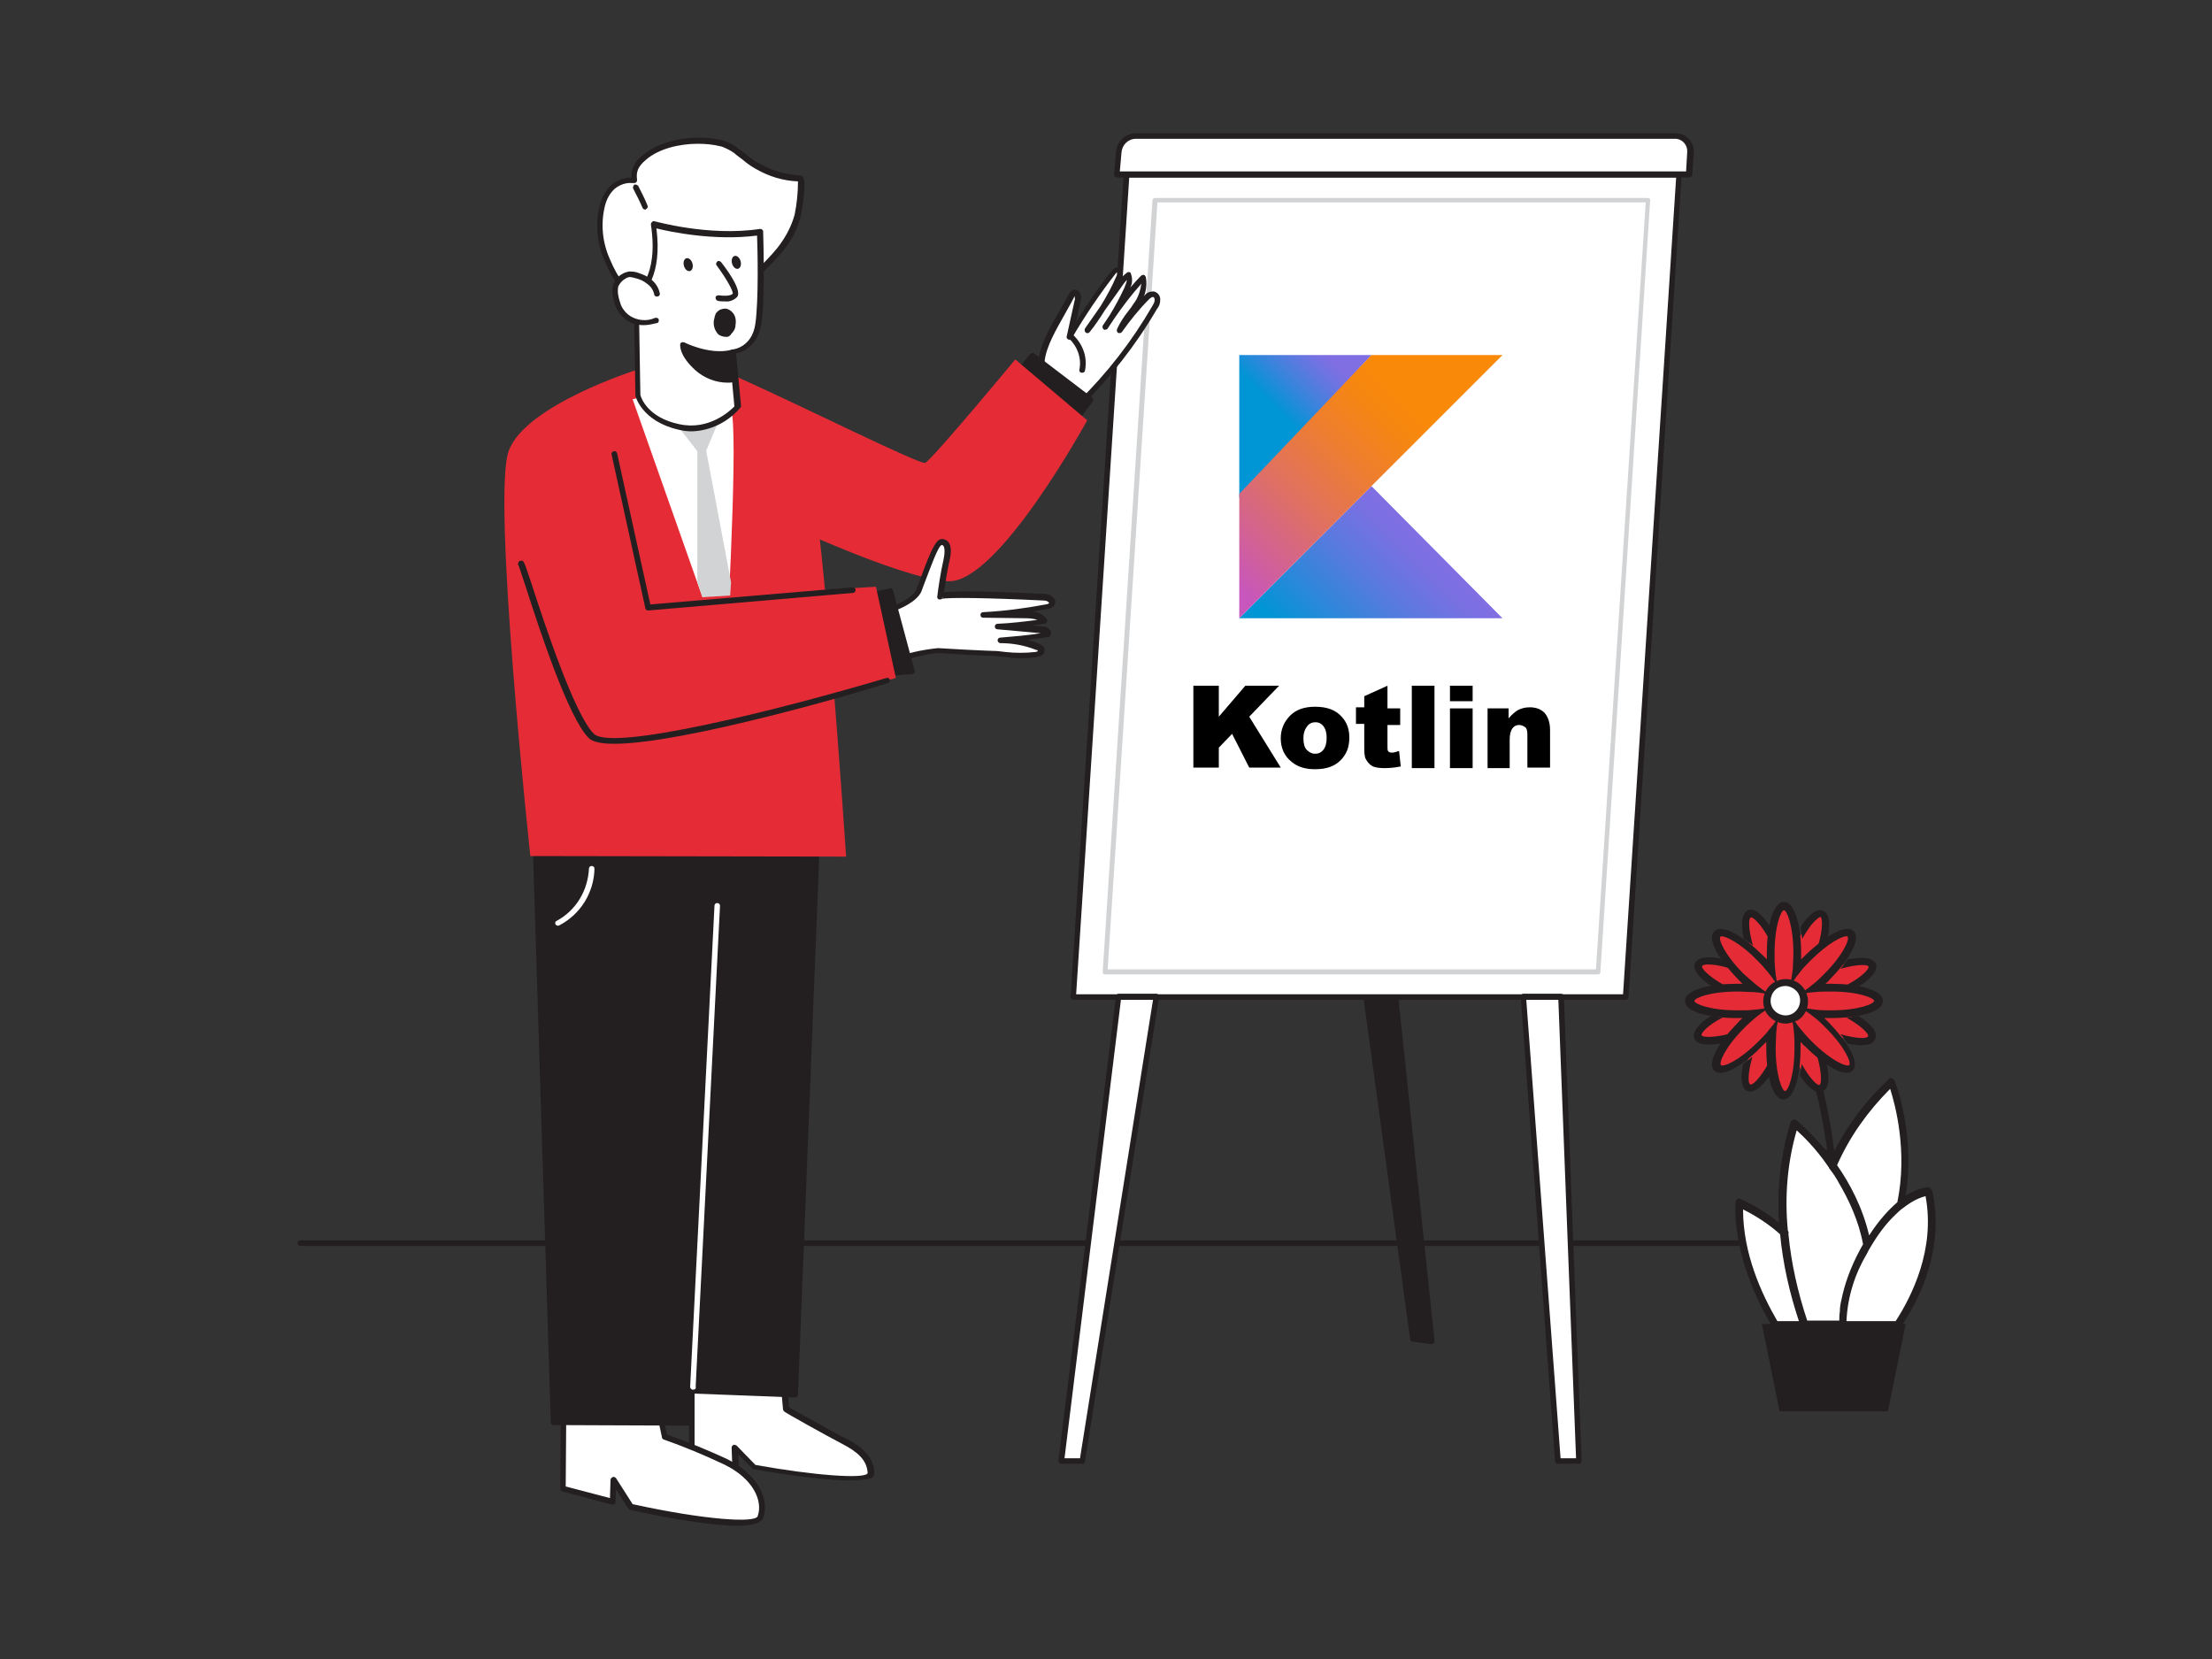 <?xml version="1.0" encoding="utf-8"?>
<!-- Generator: Adobe Illustrator 27.9.0, SVG Export Plug-In . SVG Version: 6.00 Build 0)  -->
<svg version="1.1" id="Layer_1" xmlns="http://www.w3.org/2000/svg" xmlns:xlink="http://www.w3.org/1999/xlink" x="0px" y="0px"
	 viewBox="0 0 400 300" style="enable-background:new 0 0 400 300;" xml:space="preserve">
<rect x="0" y="0" width="400" height="300" fill="#333333" stroke="none"/>
<style type="text/css">
	.st0{fill:#231F20;}
	.st1{fill:#FFFFFF;}
	.st2{fill:#D1D3D4;}
	.st3{fill:#E52C36;}
	.st4{display:none;}
	.st5{display:inline;fill:#FFFFFF;}
	.st6{display:inline;fill:#231F20;}
	.st7{display:inline;}
	.st8{fill:url(#XMLID_00000083051151779030517290000009282436435440930453_);}
	.st9{fill:url(#SVGID_1_);}
	.st10{fill:url(#SVGID_00000182530360918372249400000012425814931277288360_);}
</style>
<g id="_010">
	<path class="st0" d="M345.7,225.3H54.3c-0.3,0-0.5-0.2-0.5-0.5c0-0.3,0.2-0.5,0.5-0.5c0,0,0,0,0,0h291.4c0.3,0,0.5,0.2,0.5,0.5
		C346.2,225.1,346,225.3,345.7,225.3z"/>
	<polyline class="st0" points="246,173 255.4,242.1 259,242.6 251.6,172.3 243.5,173 	"/>
	<path class="st0" d="M259,243.1L259,243.1l-3.6-0.5c-0.2,0-0.4-0.2-0.4-0.4l-9.4-68.8l-2,0.2c-0.3,0-0.5-0.2-0.6-0.5c0,0,0,0,0-0.1
		c0-0.3,0.2-0.5,0.4-0.5c0,0,0,0,0,0l8.1-0.7c0.3,0,0.5,0.2,0.5,0.4l7.4,70.2c0,0.2,0,0.3-0.1,0.4C259.2,243,259.1,243,259,243.1z
		 M255.9,241.6l2.5,0.3l-7.2-69.1l-4.6,0.4L255.9,241.6z"/>
	<polygon class="st1" points="203.7,31.6 303.6,31.6 294,180.3 194.1,180.3 	"/>
	<path class="st0" d="M294,180.8h-99.9c-0.1,0-0.3-0.1-0.4-0.2c-0.1-0.1-0.2-0.2-0.1-0.4l9.6-148.7c0-0.3,0.2-0.5,0.5-0.5h99.9
		c0.3,0,0.5,0.2,0.5,0.5c0,0,0,0,0,0l-9.6,148.7C294.5,180.6,294.3,180.8,294,180.8z M194.6,179.8h98.9l9.6-147.7h-98.9L194.6,179.8
		z"/>
	<polygon class="st1" points="208.8,36.1 298,36.1 289,175.8 199.8,175.8 	"/>
	<path class="st2" d="M289,176.2h-89.2c-0.1,0-0.2-0.1-0.3-0.1c-0.1-0.1-0.1-0.2-0.1-0.3l9-139.6c0-0.2,0.2-0.4,0.5-0.4H298
		c0.1,0,0.2,0.1,0.3,0.1c0.1,0.1,0.1,0.2,0.1,0.3l-9,139.6C289.4,176,289.2,176.2,289,176.2z M200.3,175.3h88.3l9-138.7h-88.3
		L200.3,175.3z"/>
	<path class="st1" d="M205.4,24.6h97.5c1.5,0,2.7,1.2,2.8,2.7c0,0.1,0,0.2,0,0.3l-0.3,4H202l0.2-4C202.4,25.9,203.7,24.6,205.4,24.6
		z"/>
	<path class="st0" d="M305.4,32.1H202c-0.1,0-0.3-0.1-0.4-0.2c-0.1-0.1-0.2-0.2-0.1-0.4l0.3-4c0.1-1.9,1.7-3.4,3.7-3.4h97.5
		c1.8,0,3.3,1.4,3.3,3.3c0,0.1,0,0.2,0,0.3l-0.3,4C305.9,31.9,305.7,32.1,305.4,32.1z M202.5,31h102.4l0.2-3.5
		c0.1-1.2-0.8-2.3-2-2.4c-0.1,0-0.1,0-0.2,0h-97.5c-1.4,0-2.5,1.1-2.6,2.5L202.5,31z"/>
	<polygon class="st1" points="202.3,180.3 191.9,264.2 195.8,264.2 209.1,180.3 	"/>
	<path class="st0" d="M195.8,264.7h-3.9c-0.1,0-0.3-0.1-0.4-0.2c-0.1-0.1-0.1-0.3-0.1-0.4l10.4-83.9c0-0.3,0.2-0.5,0.5-0.5h6.8
		c0.2,0,0.3,0.1,0.4,0.2c0.1,0.1,0.1,0.3,0.1,0.4l-13.4,83.9C196.2,264.5,196,264.7,195.8,264.7z M192.5,263.7h2.8l13.2-82.9h-5.8
		L192.5,263.7z"/>
	<polygon class="st1" points="282.4,180.3 285.6,264.2 281.8,264.2 275.6,180.3 	"/>
	<path class="st0" d="M285.6,264.7h-3.9c-0.3,0-0.5-0.2-0.5-0.5l-6.2-83.9c0-0.1,0-0.3,0.1-0.4c0.1-0.1,0.2-0.2,0.4-0.2h6.8
		c0.3,0,0.5,0.2,0.5,0.5l3.2,83.9c0,0.1,0,0.3-0.1,0.4C285.9,264.7,285.8,264.7,285.6,264.7z M282.2,263.7h2.8l-3.2-82.9h-5.8
		L282.2,263.7z"/>
	<path class="st1" d="M125.2,246.2v16.5l7.9,2.2l-0.2-3.4l3.6,3.6c0,0,21.2,3.8,21.1,1s-2.2-4.4-4.9-5.8c-2.9-1.5-10.4-5.8-10.4-5.8
		l-1.1-12.1"/>
	<path class="st0" d="M153.6,267.7c-5.6,0-14.9-1.6-17.2-2c-0.1,0-0.2-0.1-0.3-0.1l-2.6-2.6l0.1,2c0,0.2-0.1,0.3-0.2,0.4
		c-0.1,0.1-0.3,0.1-0.5,0.1l-7.9-2.2c-0.2-0.1-0.4-0.3-0.4-0.5v-16.5c-0.1-0.3,0.1-0.6,0.4-0.6c0.3-0.1,0.6,0.1,0.6,0.4
		c0,0.1,0,0.2,0,0.3v16.1l6.8,2l-0.1-2.7c0-0.2,0.1-0.4,0.3-0.5c0.2-0.1,0.4,0,0.6,0.1l3.4,3.5c10.5,1.9,19.8,2.6,20.3,1.5
		c-0.1-2.4-1.9-3.9-4.6-5.3s-10.4-5.7-10.4-5.8c-0.2-0.1-0.2-0.2-0.3-0.4l-1.1-12.1c0-0.3,0.2-0.5,0.5-0.6c0,0,0,0,0,0
		c0.3,0,0.5,0.2,0.6,0.5c0,0,0,0,0,0l1.1,11.8c1.3,0.7,7.6,4.3,10.2,5.6s5.1,3.1,5.2,6.2c0,0.3-0.1,0.7-0.4,0.9
		C157.1,267.5,155.6,267.7,153.6,267.7z"/>
	<path class="st1" d="M102,255.3l-0.1,13.8l9,2.4l0.1-3.9l3.1,4.9c0,0,22.2,4.9,23.4,1.9s-0.8-7.4-6.3-10.1c-3.6-1.7-7.3-3.2-11-4.5
		l-1.3-6"/>
	<path class="st0" d="M133.4,275.9c-5.8,0-15.7-2-19.5-2.9c-0.1,0-0.2-0.1-0.3-0.2l-2.2-3.5l-0.1,2.3c0,0.3-0.2,0.5-0.5,0.5
		c0,0-0.1,0-0.1,0l-9-2.4c-0.2-0.1-0.4-0.3-0.4-0.5l0.1-13.9c0-0.3,0.2-0.5,0.5-0.5c0,0,0,0,0,0l0,0c0.3,0,0.5,0.2,0.5,0.5
		c0,0,0,0,0,0l-0.1,13.5l8,2.1l0.1-3.3c0-0.2,0.2-0.4,0.4-0.5c0.2-0.1,0.4,0,0.6,0.2l3,4.7c13.3,2.9,22.1,3.4,22.6,2.2
		c1-2.7-0.7-6.8-6.1-9.4c-3.6-1.7-7.2-3.2-10.9-4.5c-0.2-0.1-0.3-0.2-0.3-0.4l-1.3-6.1c-0.1-0.3,0.1-0.5,0.4-0.6
		c0.3-0.1,0.5,0.1,0.6,0.4c0,0,0,0,0,0l1.2,5.8c3.7,1.3,7.3,2.8,10.8,4.4c5.9,2.9,7.8,7.6,6.6,10.7
		C137.6,275.5,135.8,275.9,133.4,275.9z"/>
	<polygon class="st0" points="96.8,154.6 100.1,257.2 125.1,257.3 124.8,251.5 143.8,252.2 148.1,140.6 	"/>
	<path class="st0" d="M125.1,257.8L125.1,257.8l-25-0.1c-0.3,0-0.5-0.2-0.5-0.5l-3.2-102.6c0-0.2,0.1-0.4,0.4-0.5l51.3-14
		c0.2,0,0.3,0,0.4,0.1c0.1,0.1,0.2,0.3,0.2,0.4l-4.4,111.6c0,0.3-0.2,0.5-0.5,0.5l0,0l-18.5-0.7l0.2,5.2c0,0.1,0,0.3-0.1,0.4
		C125.3,257.8,125.2,257.8,125.1,257.8z M100.6,256.7l24,0.1l-0.2-5.2c0-0.1,0-0.3,0.1-0.4c0.1-0.1,0.2-0.2,0.4-0.1l18.5,0.7
		l4.3-110.5L97.3,155L100.6,256.7z"/>
	<path class="st1" d="M193.6,53.5c0.1-0.3,0.3-0.5,0.6-0.6c0.6-0.1,0.7,0.8,0.6,1.4l-1.5,6.8c2.4-4.1,5.1-8.1,8-11.9
		c0.1-0.2,0.3-0.4,0.6-0.4c0.6,0,0.6,0.9,0.3,1.4c-1.5,3.4-3.5,6.7-5.8,9.6l5.5-7.8c0.5-0.9,1.2-1.7,2-2.3c0.3,0.9,0.2,1.9-0.4,2.7
		c-1.1,2.4-2.4,4.6-3.9,6.8c2-3.2,4.3-6.2,6.9-9c0.3,1.8-0.2,3.6-1.4,5.1c-1.1,1.4-2.1,2.9-3,4.5c1.5-2.1,3.1-4.1,4.9-6
		c0.3-0.4,0.7-0.6,1.1-0.6c0.5,0.1,0.8,0.6,0.8,1c-0.1,0.5-0.2,0.9-0.5,1.3c-3.8,6.5-8.4,12.5-13.8,17.7c-0.3,0.3-4.8-3.7-5.2-4.1
		c-1.1-1-1.6-2.5-1.5-3.9C188.7,61.3,191.9,57,193.6,53.5z"/>
	<path class="st0" d="M194.9,73.8L194.9,73.8c-1,0-5.4-4.3-5.5-4.3c-1.2-1.1-1.8-2.7-1.6-4.3c0.3-2.9,2.1-6.1,3.7-8.8
		c0.6-1.1,1.2-2.1,1.7-3.1c0.2-0.4,0.5-0.8,1-0.9c0.3-0.1,0.6,0,0.9,0.3c0.4,0.5,0.5,1.1,0.3,1.7l-0.8,3.8c2-3.2,4.1-6.3,6.4-9.2
		c0.2-0.3,0.6-0.6,1-0.6c0.3,0,0.6,0.2,0.8,0.4c0.2,0.4,0.3,0.9,0.1,1.3c0.3-0.3,0.5-0.5,0.9-0.8c0.1-0.1,0.3-0.1,0.4-0.1
		c0.1,0,0.3,0.1,0.3,0.3c0.3,0.8,0.3,1.7-0.1,2.5c0.6-0.7,1.2-1.4,1.9-2.1c0.1-0.1,0.3-0.2,0.5-0.2c0.2,0,0.3,0.2,0.4,0.4
		c0.2,1.1,0.1,2.3-0.3,3.4c0,0,0.1,0,0.1-0.1c0.4-0.5,0.9-0.7,1.6-0.7c0.7,0.1,1.3,0.8,1.2,1.6c0,0.6-0.2,1.1-0.6,1.6
		c-3.8,6.5-8.5,12.5-13.9,17.8C195.2,73.8,195,73.8,194.9,73.8z M195,72.8L195,72.8z M194.3,53.5c0,0,0,0.1-0.1,0.3l0,0
		c-0.5,1-1.1,2-1.7,3.1c-1.5,2.7-3.3,5.7-3.6,8.4c-0.1,1.3,0.4,2.6,1.4,3.5c1.5,1.4,3,2.7,4.6,3.9c5.3-5.2,9.8-11,13.5-17.4
		c0.2-0.3,0.4-0.7,0.4-1.1c0-0.2-0.1-0.5-0.3-0.5s-0.5,0.2-0.7,0.4c-1.8,1.8-3.4,3.8-4.9,5.9c-0.1,0.2-0.4,0.3-0.7,0.2
		c-0.2-0.1-0.3-0.4-0.2-0.7c0.5-1.1,1.2-2.2,2-3.2c0.4-0.5,0.7-0.9,1-1.4c0.8-1,1.2-2.3,1.4-3.6c-1.8,2-3.4,4.1-4.9,6.3
		c-0.4,0.6-0.8,1.2-1.2,1.8c-0.1,0.2-0.5,0.3-0.7,0.2c0,0,0,0,0,0c-0.2-0.2-0.3-0.5-0.2-0.7c0.4-0.6,0.8-1.2,1.2-1.8
		c1-1.6,1.9-3.3,2.7-5c0.2-0.5,0.4-1,0.5-1.5c-0.5,0.5-0.9,1.1-1.3,1.7l-2.7,3.8c-0.9,1.4-1.8,2.8-2.8,4c-0.2,0.2-0.5,0.2-0.7,0
		c-0.2-0.2-0.2-0.4-0.1-0.7l2.8-4c1.1-1.8,2.1-3.6,2.9-5.5c0.1-0.2,0.1-0.4,0.1-0.7c0,0.1-0.1,0.1-0.2,0.2c-2.9,3.7-5.6,7.7-8,11.8
		c-0.1,0.2-0.4,0.3-0.6,0.2c-0.2-0.1-0.4-0.3-0.3-0.6l1.5-6.8C194.4,54,194.3,53.7,194.3,53.5L194.3,53.5z M193.6,53.6L193.6,53.6z"
		/>
	<polygon class="st0" points="184.3,67 186.6,64.2 197.2,72.3 194.2,76.3 	"/>
	<path class="st0" d="M194.2,76.8c-0.1,0-0.2-0.1-0.3-0.1l-9.9-9.2c-0.2-0.2-0.2-0.5,0-0.7l2.3-2.8c0.2-0.2,0.5-0.2,0.7-0.1l10.5,8
		c0.2,0.2,0.3,0.5,0.1,0.7l-3,4C194.5,76.7,194.4,76.7,194.2,76.8L194.2,76.8z M185,67l9.1,8.5l2.4-3.2l-9.8-7.4L185,67z"/>
	<path class="st3" d="M132.9,68c0,0,0.9,0.4,2.4,1.1c8.6,3.8,31.1,15,32,14.6c1.2-0.5,16.3-18.7,16.3-18.7l13,11
		c0,0-16.1,29.5-25.1,29.1S138.2,93,138.2,93"/>
	<path class="st1" d="M161.2,110.2c0,0,3.9-1.4,4.8-3.3s2.9-8.6,4-8.8s1.6,1,1,3.3s-1.1,6.4-1.1,6.5c0.1-0.8,17.2,0,18.8,0.1
		c0.7,0,1.6,0.4,1.4,1c-0.1,0.4-0.6,0.6-1,0.7c-3.7,0.8-7.6,1.3-11.4,1.4l7.9,0.1c1.2,0,2.6,0.2,3.1,1.2c-2.7,0.4-5.5,0.7-8.3,0.8
		l7.9,0.7c0.5,0,1.2,0.5,0.9,0.9c-2.8,0.4-5.5,0.7-8.3,0.9c2.2,0.1,4.4,0.5,6.5,1.3c0.3,0.1,0.7,0.4,0.7,0.7s-0.5,0.6-0.9,0.7
		c-2.5,0.5-5.2-0.1-7.8-0.2c-3.3-0.1-6.6-0.3-9.9-0.5c-1-0.1-8.9,1.5-9,2.7L161.2,110.2z"/>
	<path class="st0" d="M160.7,120.9L160.7,120.9c-0.3,0-0.5-0.3-0.5-0.5l0,0c0-0.2,0.6-10.2,0.6-10.2c0-0.2,0.2-0.4,0.4-0.5
		c1-0.4,3.9-1.6,4.5-3.1c0.2-0.5,0.6-1.4,0.9-2.4c1.7-4.6,2.6-6.5,3.5-6.7c0.5-0.1,1,0.1,1.3,0.4c0.6,0.6,0.7,1.8,0.3,3.5
		s-0.8,4.3-1,5.7c1.8-0.2,6.3-0.3,18.2,0.3c0.7,0,1.3,0.3,1.7,0.8c0.2,0.3,0.3,0.6,0.2,0.9c-0.2,0.8-1.1,1-1.4,1
		c-0.9,0.2-1.9,0.4-2.8,0.5c1.1,0,2.1,0.5,2.7,1.4c0.1,0.2,0.1,0.3,0,0.5c-0.1,0.2-0.2,0.3-0.4,0.3l-2.4,0.3l2.1,0.2
		c0.6,0,1.1,0.3,1.4,0.8c0.1,0.3,0.1,0.6-0.1,0.9c-0.1,0.1-0.2,0.2-0.3,0.2c-1.3,0.2-2.5,0.3-3.8,0.5c0.7,0.2,1.4,0.4,2.1,0.7
		c0.9,0.4,1,0.9,1,1.2s-0.1,1-1.4,1.2c-1.9,0.3-3.8,0.3-5.6,0c-0.8-0.1-1.5-0.1-2.3-0.2c-3.1-0.1-6.5-0.3-9.9-0.5
		c-1-0.1-7.8,1.4-8.4,2.3C161.2,120.7,160.9,120.9,160.7,120.9z M161.7,110.5c-0.3,5-0.4,7.5-0.5,8.7c2.7-1.1,5.5-1.7,8.4-2
		c3.4,0.2,6.9,0.4,9.9,0.5c0.8,0,1.5,0.1,2.3,0.2c1.8,0.2,3.6,0.2,5.4,0c0.2,0,0.4-0.1,0.5-0.2c-0.1-0.1-0.2-0.2-0.4-0.2
		c-2-0.8-4.2-1.2-6.4-1.2c-0.3,0-0.5-0.3-0.5-0.5c0-0.3,0.2-0.5,0.5-0.5c2.4-0.2,4.9-0.4,7.3-0.8l-7.8-0.7c-0.3,0-0.5-0.2-0.5-0.5
		c0-0.3,0.2-0.5,0.5-0.5c2.4-0.1,4.8-0.4,7.2-0.7c-0.6-0.2-1.3-0.3-2-0.3l-7.8-0.1c-0.3,0-0.5-0.2-0.5-0.5c0,0,0,0,0,0
		c0-0.3,0.2-0.5,0.5-0.5c3.8-0.2,7.6-0.7,11.3-1.4c0.6-0.1,0.6-0.2,0.6-0.3c-0.2-0.3-0.6-0.4-0.9-0.4c-10-0.5-17.6-0.6-18.5-0.3
		c-0.1,0.1-0.3,0.1-0.4,0.1c-0.3,0-0.5-0.3-0.4-0.6c0,0,0,0,0,0l0,0c0.1-1,0.6-4.4,1.1-6.5c0.4-1.9,0.1-2.4,0-2.6
		c-0.1-0.1-0.3-0.2-0.4-0.1c-0.6,0.3-2,4.2-2.7,6c-0.4,1-0.7,1.9-0.9,2.4C165.7,108.9,162.7,110.1,161.7,110.5z M170.5,107.9
		c0,0.1-0.1,0.2-0.2,0.3C170.4,108.2,170.5,108.1,170.5,107.9z"/>
	<path class="st3" d="M115.1,66.9c0,0-20,6.3-23.1,14.6s3.9,73.3,3.9,73.3l57.1,0.1c0,0-4.4-67.2-7.7-76.5S125,64,115.1,66.9z"/>
	<path class="st1" d="M114.4,72.2l16.8,47.6c0,0,2.2-37.6,1.2-44.8S114.4,72.2,114.4,72.2z"/>
	<polygon class="st2" points="121.9,76.2 126.1,81.6 126.1,105.3 131.2,119.8 132.2,105.3 127.7,81.5 130.1,75.8 	"/>
	<path class="st1" d="M132.9,27.2c1.3,0.9,2.6,2.1,3.9,2.8c2.3,1.4,5,2.2,7.7,2.3c0.7,0-0.2,6.1-0.3,6.7c-0.6,2.3-1.7,4.4-3.2,6.2
		c-1.4,1.6-2.8,3.1-4.4,4.5c-1.9,1.8-5.1,2.3-7.6,2.8c-2.2,0.4-4.6,1.2-6.8,1.4s-4.9,0.6-6.9-0.1c-2.7-1-4.5-4.2-5.5-6.7
		c-1.4-3.1-1.8-6.7-0.9-10c0.3-1.3,1-2.4,1.9-3.3c1.2-1.1,2.4-1,3.8-1.2c-0.2-1.8,0.3-2.8,1.7-4.1c3.4-3,9.7-3.7,14-2.6
		C131.3,26.2,132.1,26.7,132.9,27.2z"/>
	<path class="st0" d="M118.3,54.7c-1.1,0-2.1-0.1-3.1-0.4c-2.2-0.8-4.2-3.1-5.8-7c-1.5-3.2-1.8-6.9-0.9-10.4
		c0.4-1.3,1.1-2.6,2.1-3.5c1-0.8,2.3-1.3,3.6-1.3c-0.1-1.6,0.7-3.1,2-4c3.7-3.2,10.2-3.8,14.5-2.7c1,0.3,1.9,0.7,2.7,1.4l0,0
		c0.5,0.3,1,0.7,1.5,1.1c0.7,0.6,1.5,1.2,2.3,1.6c2.3,1.3,4.8,2.1,7.4,2.2c0.2,0,0.4,0.1,0.6,0.3c0.8,1-0.4,7-0.4,7.1
		c-0.6,2.3-1.7,4.5-3.3,6.4c-1.4,1.6-2.8,3.1-4.4,4.5c-1.9,1.8-4.7,2.3-7.2,2.8l-0.6,0.1c-0.8,0.2-1.7,0.4-2.5,0.6
		c-1.4,0.4-2.9,0.7-4.3,0.9l-0.5,0.1C120.7,54.6,119.5,54.7,118.3,54.7z M126.2,26c-3.4,0-7.1,0.9-9.4,2.9c-1.4,1.2-1.8,2.1-1.6,3.6
		c0,0.1,0,0.3-0.1,0.4c-0.1,0.1-0.2,0.2-0.4,0.2h-0.4c-1.1-0.1-2.2,0.3-3.1,1c-0.9,0.8-1.5,1.9-1.8,3.1c-0.8,3.2-0.5,6.6,0.9,9.7
		c1.5,3.6,3.3,5.8,5.2,6.4s4.2,0.4,6.2,0.1l0.5,0c1.4-0.2,2.8-0.5,4.2-0.8c0.9-0.2,1.7-0.4,2.6-0.6l0.6-0.1c2.4-0.5,5.1-1,6.7-2.6
		c1.5-1.4,3-2.9,4.3-4.5c1.4-1.8,2.5-3.8,3.1-6c0.4-2,0.6-4,0.6-6c-2.7-0.1-5.3-0.9-7.7-2.3c-0.9-0.5-1.7-1.1-2.4-1.7
		c-0.5-0.4-1-0.7-1.4-1.1l0,0c-0.7-0.5-1.5-0.9-2.3-1.2C128.9,26.1,127.5,26,126.2,26z"/>
	<path class="st1" d="M132.5,63.8l0.9,9.9c0,0-4.2,5-10.6,3.6s-7.4-5.8-7.4-5.8l-0.3-18c0,0,4.7-2.6,3.1-12.8c0,0,9.9,2.8,19.3,1.4
		c0,0,0.4,11.6-0.3,16.5S132.5,63.8,132.5,63.8z"/>
	<path class="st0" d="M125.1,78c-0.8,0-1.6-0.1-2.4-0.3c-6.6-1.5-7.8-6-7.8-6.2c0,0,0-0.1,0-0.1l-0.3-18c0-0.2,0.1-0.4,0.3-0.5
		c0,0,4.3-2.6,2.8-12.3c0-0.3,0.2-0.5,0.4-0.6c0.1,0,0.1,0,0.2,0c0.1,0,9.9,2.8,19.1,1.4c0.1,0,0.3,0,0.4,0.1
		c0.1,0.1,0.2,0.2,0.2,0.3c0,0.5,0.4,11.7-0.3,16.6c-0.6,4.2-3.4,5.3-4.6,5.5l0.9,9.4c0,0.1,0,0.3-0.1,0.4
		C131.6,76.4,128.4,77.9,125.1,78z M115.8,71.4c0.1,0.5,1.3,4.1,7,5.3c5.4,1.2,9.2-2.4,10-3.2l-0.9-9.7c0-0.1,0-0.3,0.1-0.4
		c0.1-0.1,0.2-0.2,0.4-0.2l0,0c0.1,0,3.6-0.3,4.2-4.7c0.6-4.2,0.4-13.5,0.3-15.9c-7.8,1-15.8-0.7-18.2-1.3
		c1.1,8.6-2.2,11.7-3.2,12.4L115.8,71.4z"/>
	<path class="st1" d="M118.8,53.1c-0.2-0.9-0.7-1.6-1.5-2.2c-0.7-0.5-1.4-0.8-2.2-1.1c-0.4-0.2-0.9-0.2-1.3-0.2
		c-0.3,0.1-0.6,0.2-0.9,0.3c-0.7,0.3-1.2,0.9-1.5,1.6c-0.1,0.6-0.1,1.2,0,1.8c0.1,0.7,0.3,1.3,0.5,1.9c1.1,2.5,4.1,3.7,6.6,2.6
		c0,0,0.1,0,0.1-0.1"/>
	<path class="st0" d="M116.4,58.8c-0.7,0-1.3-0.1-1.9-0.3c-1.4-0.5-2.5-1.6-3.1-2.9c-0.3-0.7-0.5-1.4-0.6-2.1
		c-0.1-0.7-0.1-1.4,0.1-2.1c0.3-0.8,0.9-1.5,1.7-1.9c0.3-0.2,0.7-0.3,1.1-0.4c0.5,0,1.1,0,1.6,0.2c0.9,0.3,1.7,0.6,2.4,1.2
		c0.8,0.6,1.4,1.5,1.6,2.5c0.1,0.3-0.1,0.6-0.4,0.6c-0.3,0.1-0.6-0.1-0.6-0.4c-0.2-0.8-0.6-1.4-1.3-1.9c-0.6-0.5-1.3-0.8-2.1-1
		c-0.4-0.1-0.7-0.2-1.1-0.2c-0.3,0.1-0.5,0.1-0.7,0.3c-0.6,0.3-1,0.8-1.3,1.4c-0.1,0.5-0.1,1.1,0,1.6c0.1,0.6,0.3,1.2,0.5,1.8
		c0.5,1.1,1.4,2,2.6,2.4c1.1,0.4,2.4,0.4,3.5-0.1c0.3-0.1,0.6,0,0.7,0.2c0.1,0.3,0,0.6-0.2,0.7c0,0,0,0,0,0
		C118,58.6,117.2,58.8,116.4,58.8z"/>
	<path class="st0" d="M132.7,68.7c-2.4,0.3-4.8-0.4-6.6-2c-2.9-2.7-2.6-4.2-2.6-4.2s4.6,2.4,8.7,1.5L132.7,68.7z"/>
	<path class="st0" d="M131.6,69.2c-2.1,0-4.2-0.8-5.8-2.2c-3-2.7-2.8-4.5-2.8-4.7c0-0.3,0.3-0.5,0.6-0.4c0,0,0.1,0,0.1,0
		c0,0,4.5,2.3,8.4,1.4c0.1,0,0.3,0,0.4,0.1c0.1,0.1,0.2,0.2,0.2,0.3l0.5,4.7c0,0.3-0.2,0.5-0.4,0.6C132.4,69.2,132,69.2,131.6,69.2z
		 M124.2,63.3c0.5,1.2,1.3,2.2,2.3,3c1.6,1.4,3.6,2.1,5.7,1.9l-0.4-3.7C129.2,64.8,126.5,64.4,124.2,63.3z"/>
	<path class="st1" d="M130.1,47.7c0,0,3.6,4.8,2.9,5.7s-3,0.5-3,0.5"/>
	<path class="st0" d="M131.1,54.5c-0.4,0-0.9,0-1.3-0.1c-0.3-0.1-0.4-0.3-0.4-0.6c0-0.3,0.3-0.4,0.6-0.4c0,0,0,0,0,0
		c0.6,0.1,2.1,0.2,2.5-0.3c0.1-0.5-1.2-2.8-2.9-5.1c-0.2-0.2-0.1-0.5,0.1-0.7s0.5-0.1,0.7,0.1c1.8,2.3,3.7,5.3,2.9,6.3
		C132.7,54.3,131.9,54.6,131.1,54.5z"/>
	<ellipse transform="matrix(0.964 -0.267 0.267 0.964 -8.265 34.895)" class="st0" cx="124.4" cy="47.9" rx="0.8" ry="1.2"/>
	<ellipse transform="matrix(0.964 -0.267 0.267 0.964 -7.839 37.19)" class="st0" cx="133.1" cy="47.5" rx="0.8" ry="1.2"/>
	<path class="st0" d="M129.8,57c-0.1,0.2-0.1,0.4-0.2,0.7c-0.2,0.7-0.1,1.5,0.3,2.2c0.5,0.6,1.4,0.8,2,0.3c0.3-0.3,0.5-0.7,0.5-1.2
		c0.1-0.5,0-1.1-0.2-1.6c-0.2-0.5-0.7-0.9-1.2-0.9c-0.5-0.1-1.1,0.3-1.2,0.8"/>
	<path class="st0" d="M131.2,60.9H131c-0.6-0.1-1.1-0.3-1.4-0.8c-0.5-0.7-0.7-1.7-0.4-2.6c0-0.2,0.1-0.4,0.2-0.7
		c0-0.1,0.1-0.2,0.2-0.3c0.4-0.5,1-0.7,1.6-0.7c0.7,0.1,1.3,0.6,1.6,1.2c0.3,0.6,0.3,1.2,0.2,1.8c0,0.6-0.3,1.1-0.7,1.5
		C132,60.8,131.6,61,131.2,60.9z M130.2,57.6c0,0.1,0,0.1,0,0.2c-0.2,0.6-0.1,1.2,0.2,1.7c0.2,0.2,0.4,0.4,0.7,0.4
		c0.2,0,0.4,0,0.5-0.2c0.2-0.2,0.4-0.6,0.4-0.9c0.1-0.4,0-0.9-0.2-1.3c-0.2-0.3-0.5-0.6-0.9-0.6c-0.3,0-0.6,0.1-0.7,0.4
		C130.3,57.5,130.2,57.5,130.2,57.6L130.2,57.6z"/>
	<path class="st1" d="M115,33.9c0.6,1.1,1.2,2.3,1.7,3.5"/>
	<path class="st0" d="M116.7,37.9c-0.2,0-0.4-0.1-0.5-0.3c-0.5-1.2-1.1-2.3-1.7-3.5c-0.1-0.2,0-0.5,0.2-0.7c0.2-0.1,0.5,0,0.7,0.2
		c0.6,1.2,1.2,2.3,1.7,3.6c0.1,0.2,0,0.5-0.3,0.6c0,0,0,0,0,0C116.9,37.9,116.8,37.9,116.7,37.9z"/>
	<polygon class="st0" points="156.8,107.8 161,106.9 164.8,121.4 158.3,121.9 	"/>
	<path class="st0" d="M158.3,122.4c-0.3,0-0.5-0.2-0.5-0.4l-1.5-14.2c0-0.3,0.1-0.5,0.4-0.5l4.2-0.9c0.3-0.1,0.5,0.1,0.6,0.4
		l3.9,14.5c0,0.1,0,0.3-0.1,0.4c-0.1,0.1-0.2,0.2-0.4,0.2L158.3,122.4L158.3,122.4z M157.3,108.2l1.4,13.2l5.5-0.4l-3.6-13.5
		L157.3,108.2z"/>
	<path class="st3" d="M95,93.8c0,0,4.8,43.9,10.7,43.8s56.3-15,56.3-15l-3.6-16.5l-43.1,2.6c0,0,0.6-25.4-4.1-26.6S97,82.4,95,93.8z
		"/>
	<path class="st0" d="M111.1,134.5c-2.2,0-3.9-0.3-4.6-1c-3.7-3.6-9-19.8-11.5-27.6c-0.6-1.7-1-3.1-1.2-3.6
		c-0.1-0.1-0.2-0.3-0.1-0.4c0-0.3,0.2-0.5,0.5-0.5c0.5-0.1,0.5-0.1,1.9,4.1c2.3,7.1,7.8,23.8,11.3,27.2c3.3,3.2,33.4-4.3,52.9-10.1
		c0.3-0.1,0.6,0.1,0.6,0.3c0.1,0.3-0.1,0.6-0.3,0.6c0,0,0,0,0,0C156.1,125,123.7,134.5,111.1,134.5z"/>
	<path class="st0" d="M117.2,110.4c-0.2,0-0.5-0.2-0.5-0.4l-6.1-27.8c-0.1-0.3,0.1-0.5,0.4-0.6c0.3-0.1,0.5,0.1,0.6,0.4c0,0,0,0,0,0
		l6,27.3l36.7-3.1c0.3,0.1,0.5,0.3,0.4,0.6c0,0.2-0.2,0.3-0.3,0.4L117.2,110.4L117.2,110.4z"/>
	<path class="st1" d="M125.3,251.3L125.3,251.3c-0.3,0-0.5-0.3-0.5-0.5l4.4-87c0-0.3,0.2-0.5,0.5-0.5c0,0,0,0,0,0
		c0.3,0,0.5,0.2,0.5,0.5c0,0,0,0,0,0l-4.4,86.9C125.9,251.1,125.7,251.3,125.3,251.3C125.4,251.3,125.4,251.3,125.3,251.3z"/>
	<path class="st1" d="M100.9,167.4c-0.3,0-0.5-0.2-0.5-0.5c0-0.2,0.1-0.3,0.3-0.4c3.5-1.9,5.6-5.5,5.8-9.4c0-0.3,0.2-0.5,0.5-0.5
		c0.3,0,0.5,0.2,0.5,0.5c0,0,0,0,0,0c-0.1,4.3-2.5,8.2-6.3,10.2C101,167.4,101,167.4,100.9,167.4z"/>
	<path class="st1" d="M193.6,60.8c1.7,1.5,2.5,3.8,2.1,6.1"/>
	<path class="st0" d="M195.7,67.4h-0.1c-0.3,0-0.5-0.3-0.4-0.6c0,0,0,0,0,0c0.4-2.1-0.4-4.2-1.9-5.6c-0.2-0.2-0.2-0.5,0-0.7
		c0.2-0.2,0.5-0.2,0.7,0c1.8,1.7,2.7,4.1,2.2,6.5C196.2,67.2,196,67.4,195.7,67.4z"/>
</g>
<g id="essentiel" class="st4">
	<path class="st5" d="M348.7,215.4c0,0-5.3-0.1-11.1,9.7l0,0.1l0-0.1c-2.6-13.5-13.1-21.9-13.1-21.9c-2,6.3-2.6,13-1.9,19.6
		c-2.4-2.2-5.1-3.9-8.1-5.3c-0.2,8.6,3.2,16.5,6.5,21.9h10.5l0,0h1.8h4.3h5.7C346.2,235,351,225.8,348.7,215.4z"/>
	<path class="st6" d="M349.4,215.3c-0.1-0.3-0.3-0.5-0.7-0.6c-0.2,0-5.2,0-10.8,8.6c-3.1-12.6-12.6-20.4-13-20.7
		c-0.2-0.1-0.4-0.2-0.6-0.1c-0.2,0.1-0.4,0.2-0.5,0.4c-1.8,5.9-2.5,12.1-2.1,18.2c-2.1-1.7-4.5-3.2-7-4.3c-0.2-0.1-0.4-0.1-0.6,0.1
		c-0.2,0.1-0.3,0.3-0.3,0.6c-0.2,8.6,3.3,16.7,6.4,21.9h-1.6l3.2,15.8h19.6l3.2-15.8h-0.5C347.1,234.8,351.7,225.6,349.4,215.3z
		 M348.3,216.3c1.8,9.6-2.5,18.1-5.4,22.6H338c-0.1-0.1-0.3-0.1-0.5,0h-3.6c0.2-4.3,1.5-8.5,3.8-12.2c0.2-0.4,0.4-0.8,0.6-1.1
		C342.7,218.1,346.8,216.6,348.3,216.3z M324.8,204.5c2.5,2.2,9.9,9.8,12.1,20.6l-0.5,0.9c-3.1,5.6-3.8,10-3.9,12.9h-5.8
		c-1.7-5.1-2.9-10.4-3.4-15.7c0.1-0.2,0-0.4-0.1-0.6C322.6,216.4,323.2,210.3,324.8,204.5z M321.9,223.2c0.5,5.3,1.7,10.6,3.4,15.7
		h-3.9c-2.9-5-6.2-12.2-6.2-20.2C317.7,219.9,319.9,221.4,321.9,223.2z"/>
</g>
<g id="fondamental" class="st4">
	<g class="st7">
		<circle class="st3" cx="326.4" cy="191" r="5.2"/>
	</g>
	<path class="st5" d="M348.7,215.4c0,0-2.1,0-5.1,2.4c2.6-11.7-1.6-22.1-1.6-22.1c-4.5,4.3-8.2,9.4-10.8,15
		c-3.4-4.8-6.8-7.5-6.8-7.5c-2,6.3-2.6,13-1.9,19.6c-2.4-2.2-5.1-3.9-8.1-5.3c-0.2,8.6,3.2,16.5,6.5,21.9h10.5l0,0h1.8h4.3h5.7
		C346.2,235,351,225.8,348.7,215.4z"/>
	<path class="st6" d="M349.4,215.3c-0.1-0.3-0.4-0.5-0.7-0.6c-0.1,0-1.7,0-4.1,1.5c1.8-11-1.8-20.3-2-20.8c-0.1-0.2-0.3-0.4-0.5-0.4
		c-0.2-0.1-0.5,0-0.6,0.2c-4.2,3.9-7.6,8.5-10.1,13.6c-0.9-4.8-1.9-9.1-2.8-12.3c2.1-0.9,3.6-3,3.6-5.4c0-2.5-1.6-4.7-3.8-5.5
		c-0.4-0.2-0.9-0.3-1.3-0.3c-0.2,0-0.5-0.1-0.7-0.1c-3.3,0-5.9,2.6-5.9,5.9c0,3,2.3,5.5,5.2,5.8c0.2,0,0.5,0,0.7,0
		c0.3,0,0.7,0,1-0.1c0.8,2.9,1.7,6.7,2.5,10.9c-2.6-3.1-4.8-4.9-5-5.1c-0.2-0.1-0.4-0.2-0.6-0.1c-0.2,0.1-0.4,0.2-0.5,0.4
		c-1.8,5.9-2.5,12.1-2.1,18.2c-2.1-1.7-4.5-3.2-7-4.3c-0.2-0.1-0.4-0.1-0.6,0.1c-0.2,0.1-0.3,0.3-0.3,0.6
		c-0.2,8.6,3.3,16.7,6.4,21.9h-1.6l3.2,15.8h19.6l3.2-15.8h-0.5C347.2,234.7,351.7,225.6,349.4,215.3z M321.9,191.5
		c1.1-0.3,2.4-0.2,3.3-0.1c0,0.4-0.1,0.9-0.1,1.4c0,0.8,0.1,1.7,0.2,2.6C323.5,195,322.1,193.4,321.9,191.5z M325.4,190.1
		C325.4,190.1,325.4,190.1,325.4,190.1c-0.9-0.1-2.2-0.2-3.4,0c0.2-1,0.8-2,1.6-2.6c0.8-0.6,1.8-1,2.9-1h0.1
		C326.1,187.4,325.6,188.6,325.4,190.1z M327,195.5c-0.1,0-0.2,0-0.3,0c-0.1-0.7-0.2-1.3-0.3-1.9c0,0,0,0,0,0
		c-0.1-0.9,0-1.8,0.1-2.6c0.3-1.8,0.8-3.3,1.3-4.2c1.8,0.6,3.1,2.3,3.1,4.3c0,1.8-1.1,3.4-2.6,4.1
		C327.9,195.3,327.5,195.5,327,195.5z M341.8,196.9c0.9,2.8,3.2,11.3,1.3,20.5c-1.5,1.3-3.3,3.2-5.1,6c-1.2-5.1-3.5-9.4-5.9-12.7
		C334.5,205.5,337.8,200.9,341.8,196.9z M321.4,238.9c-2.9-5-6.2-12.2-6.2-20.2c2.4,1.2,4.7,2.7,6.7,4.5c0.5,5.3,1.7,10.6,3.4,15.7
		H321.4z M333,235c-0.2,0.8-0.3,1.5-0.3,2.2c-0.1,0.6-0.1,1.1-0.1,1.6h-0.2h-1.4h-4.2c-1.7-5.1-2.9-10.4-3.4-15.7
		c0.1-0.2,0-0.4-0.1-0.6c-0.6-6.1-0.1-12.2,1.6-18.1c1.1,1,3.4,3.2,5.6,6.4c0,0,0,0,0,0c0.3,0.4,0.6,0.8,0.9,1.3
		c0.3,0.4,0.6,0.9,0.9,1.4c2,3.2,3.8,7.1,4.6,11.5l-0.5,0.9C334.5,229.4,333.5,232.5,333,235C333,235,333,235,333,235z M333.9,238.9
		L333.9,238.9c0.2-4.4,1.5-8.5,3.7-12.2c0.2-0.4,0.4-0.8,0.6-1.1c1.4-2.4,2.8-4.2,4.1-5.5c0.7-0.7,1.3-1.3,1.9-1.7
		c1.8-1.4,3.2-1.9,4-2.1c1.8,9.6-2.5,18.1-5.4,22.6H333.9z"/>
</g>
<g id="expert">
	<path class="st1" d="M348.7,215.4c0,0-2.1,0-5.1,2.4c2.6-11.7-1.6-22.1-1.6-22.1c-4.5,4.3-8.2,9.4-10.8,15
		c-3.4-4.8-6.8-7.5-6.8-7.5c-2,6.3-2.6,13-1.9,19.6c-2.4-2.2-5.1-3.9-8.1-5.3c-0.2,8.6,3.2,16.5,6.5,21.9h10.5l0,0h1.8h4.3h5.7
		C346.2,235,350.9,225.8,348.7,215.4z"/>
	<path class="st0" d="M349.4,215.3c-0.1-0.3-0.4-0.5-0.7-0.6c-0.1,0-1.7,0-4.1,1.5c1.8-11-1.8-20.3-2-20.8c-0.1-0.2-0.3-0.4-0.5-0.4
		c-0.2-0.1-0.5,0-0.6,0.2c-4,3.7-7.3,8.1-9.8,12.9c-1.2-9.3-3.7-19.2-8.3-27.5l-1.2,0.7c4.6,8,7,17.7,8.2,26.7l-0.5-0.3
		c-2.6-3.1-4.8-4.9-5-5.1c-0.2-0.1-0.4-0.2-0.6-0.1c-0.2,0.1-0.4,0.2-0.5,0.4c-1.8,5.9-2.5,12.1-2.1,18.2c-2.1-1.7-4.5-3.2-7-4.3
		c-0.2-0.1-0.4-0.1-0.6,0.1c-0.2,0.1-0.3,0.3-0.3,0.6c-0.2,8.6,3.3,16.7,6.4,21.9h-1.6l3.2,15.8h19.6l3.2-15.8h-0.5
		C347.2,234.7,351.7,225.6,349.4,215.3z M341.8,196.9c0.9,2.8,3.2,11.3,1.3,20.5c-1.5,1.3-3.3,3.2-5.1,6c-1.2-5.1-3.5-9.4-5.8-12.7
		c0,0,0,0,0,0s0,0,0,0C334.5,205.5,337.8,200.9,341.8,196.9z M321.4,238.9c-2.9-5-6.2-12.2-6.2-20.2c2.4,1.2,4.7,2.7,6.7,4.5
		c0.5,5.3,1.7,10.6,3.4,15.7H321.4z M333,235c-0.2,0.8-0.3,1.5-0.3,2.2c-0.1,0.6-0.1,1.1-0.1,1.6h-0.3h-1.4h-4.1
		c-1.7-5.1-2.9-10.4-3.4-15.7c0.1-0.2,0-0.4-0.1-0.6c-0.6-6.1-0.1-12.2,1.6-18.1c1.1,1,3.4,3.2,5.6,6.4c0,0,0,0,0,0
		c0.1,0.1,0.2,0.3,0.3,0.5c0.2,0.3,0.4,0.5,0.6,0.8c0.3,0.4,0.6,0.9,0.9,1.4c0,0.1,0.1,0.1,0.1,0.2c1.9,3.2,3.7,7,4.5,11.3l-0.5,0.9
		C334.5,229.4,333.5,232.5,333,235C333,235,333,235,333,235z M333.9,238.9L333.9,238.9c0.2-4.4,1.5-8.5,3.7-12.2
		c0.2-0.4,0.4-0.8,0.6-1.1c1.4-2.4,2.8-4.2,4.1-5.5c0.7-0.7,1.3-1.3,1.9-1.7c1.8-1.4,3.2-1.9,4-2.1c1.8,9.6-2.5,18.1-5.4,22.6H333.9
		z"/>
	<path class="st3" d="M339.9,181c0-1-2.3-1.9-5.6-2.2c2.9-1.5,4.7-3.2,4.3-4.2c-0.4-1-3-0.9-6.2,0.1c2.1-2.6,3.2-4.9,2.5-5.7
		c-0.7-0.7-3,0.3-5.5,2.4c1-3.1,1-5.6,0.1-6c-1-0.4-2.7,1.5-4.3,4.4c-0.3-3.3-1.2-5.8-2.3-5.8c-1,0-1.9,2.3-2.2,5.6
		c-1.5-2.9-3.2-4.7-4.2-4.3c-1,0.4-0.9,3,0.1,6.2c-2.6-2.1-4.9-3.2-5.7-2.5c-0.7,0.7,0.3,3,2.4,5.5c-3.1-1-5.6-1-6-0.1
		c-0.4,1,1.5,2.7,4.4,4.3c-3.3,0.3-5.8,1.2-5.8,2.3c0,1,2.3,1.9,5.6,2.2c-2.9,1.5-4.7,3.2-4.3,4.2c0.4,1,3,0.9,6.2-0.1
		c-2.1,2.6-3.2,4.9-2.5,5.7c0.7,0.7,3-0.3,5.5-2.4c-1,3.1-1,5.6-0.1,6c1,0.4,2.7-1.5,4.3-4.4c0.3,3.3,1.2,5.8,2.3,5.8
		c1,0,1.9-2.3,2.2-5.6c1.5,2.9,3.2,4.7,4.2,4.3c1-0.4,0.9-3-0.1-6.2c2.6,2.1,4.9,3.2,5.7,2.5c0.7-0.7-0.3-3-2.4-5.5
		c3.1,1,5.6,1,6,0.1c0.4-1-1.5-2.7-4.4-4.3C337.5,183,339.9,182.1,339.9,181z"/>
	<g>
		<g>
			<g>
				<path class="st0" d="M307.8,174.7c0.1-0.2,0.5-0.3,1.1-0.3c0.9,0,2.2,0.2,3.9,0.7c-0.5-0.6-0.9-1.2-1.3-1.7
					c-2.4-0.5-4.5-0.4-5,0.8c-0.5,1.2,0.9,2.8,3.1,4.2c0.7-0.1,1.4-0.2,2.1-0.3C308.9,176.5,307.6,175.1,307.8,174.7z"/>
			</g>
			<g>
				<path class="st0" d="M316.1,164.6c-1.2,0.5-1.3,2.6-0.8,5.1c0.6,0.4,1.1,0.8,1.7,1.3c-0.9-3.1-0.8-5-0.4-5.1c0,0,0,0,0.1,0
					c0.4,0,1.8,1.3,3.2,3.9c0.1-0.7,0.2-1.5,0.3-2.1C318.8,165.5,317.3,164.1,316.1,164.6z"/>
			</g>
			<g>
				<path class="st0" d="M329.7,164.7c-0.9-0.4-2,0.2-3.3,1.8c-0.3,0.4-0.6,0.7-0.8,1.2c0.1,0.7,0.2,1.4,0.3,2.1
					c0.5-1,1.1-1.8,1.6-2.5c1-1.2,1.6-1.5,1.7-1.5c0,0,0,0,0,0c0.1,0,0.4,0.5,0.2,2.3c-0.1,0.8-0.3,1.8-0.6,2.8
					c0.6-0.5,1.1-0.9,1.7-1.3c0.1-0.5,0.2-0.9,0.2-1.3C330.9,166.3,330.6,165.1,329.7,164.7z"/>
			</g>
			<g>
				<path class="st0" d="M339.2,174.3c-0.5-1.2-2.6-1.3-5.1-0.8c-0.4,0.6-0.8,1.1-1.3,1.7c3.1-0.9,5-0.8,5.1-0.4
					c0.1,0.4-1.1,1.8-3.9,3.3c0.7,0.1,1.5,0.2,2.1,0.3C338.3,177,339.7,175.5,339.2,174.3z"/>
			</g>
			<g>
				<path class="st0" d="M336.1,183.7c-0.7,0.1-1.4,0.2-2.2,0.3c2.8,1.6,4.1,3,3.9,3.4c-0.1,0.4-2,0.5-5-0.4
					c0.5,0.6,0.9,1.1,1.3,1.7c0.9,0.2,1.7,0.3,2.5,0.3c1.3,0,2.2-0.3,2.5-1.1C339.7,186.6,338.2,185.1,336.1,183.7z"/>
			</g>
			<g>
				<path class="st0" d="M330.3,192.3c-0.6-0.4-1.2-0.8-1.7-1.3c0.9,3.1,0.8,5.1,0.4,5.2c-0.4,0.1-1.7-1.1-3.2-3.8
					c-0.1,0.7-0.2,1.5-0.3,2.1c1.2,1.8,2.4,3,3.5,3c0.2,0,0.4,0,0.5-0.1C330.8,196.9,330.9,194.8,330.3,192.3z"/>
			</g>
			<g>
				<path class="st0" d="M319.9,192.1c-1.6,2.9-3,4.2-3.4,4c-0.4-0.1-0.5-2,0.4-5c-0.6,0.5-1.2,0.9-1.7,1.3
					c-0.5,2.4-0.4,4.4,0.8,4.9c0.2,0.1,0.3,0.1,0.5,0.1c1.1,0,2.5-1.3,3.7-3.2C320.1,193.6,320,192.8,319.9,192.1z"/>
			</g>
			<g>
				<path class="st0" d="M307.7,187.2c-0.1-0.4,1.1-1.8,3.8-3.2c-0.7-0.1-1.4-0.2-2.1-0.3c-2.1,1.3-3.5,2.9-3,4.1
					c0.3,0.8,1.3,1.1,2.6,1.1c0.8,0,1.6-0.1,2.6-0.3c0.4-0.6,0.8-1.2,1.3-1.7C309.8,187.7,307.9,187.6,307.7,187.2z"/>
			</g>
		</g>
		<g>
			<path class="st0" d="M340.5,181c0-2.1-4.8-3.1-9.2-3.1c-0.4,0-0.8,0-1.2,0c0.3-0.3,0.6-0.5,0.8-0.8c3.1-3.1,5.8-7.2,4.3-8.7
				c-1.5-1.5-5.5,1.2-8.7,4.3c-0.3,0.3-0.6,0.6-0.8,0.8c0-0.4,0-0.8,0-1.2c0-4.4-1-9.2-3.1-9.2c-2.1,0-3.1,4.8-3.1,9.2
				c0,0.4,0,0.8,0,1.2c-0.3-0.3-0.5-0.6-0.8-0.8c-3.1-3.1-7.2-5.8-8.7-4.3c-1.5,1.5,1.2,5.5,4.3,8.7c0.3,0.3,0.6,0.6,0.8,0.8
				c-0.4,0-0.8,0-1.2,0c-4.4,0-9.2,1-9.2,3.1c0,2.1,4.8,3.1,9.2,3.1c0.4,0,0.8,0,1.2,0c-0.3,0.3-0.6,0.5-0.8,0.8
				c-3.1,3.1-5.8,7.2-4.3,8.7c0.3,0.3,0.7,0.4,1.1,0.4c1.9,0,5-2.2,7.5-4.8c0.3-0.3,0.6-0.6,0.8-0.8c0,0.4,0,0.8,0,1.2
				c0,4.4,1,9.2,3.1,9.2c2.1,0,3.1-4.8,3.1-9.2c0-0.4,0-0.8,0-1.2c0.3,0.3,0.5,0.6,0.8,0.8c2.5,2.5,5.6,4.8,7.5,4.8
				c0.5,0,0.8-0.1,1.1-0.4c1.5-1.5-1.2-5.5-4.3-8.7c-0.3-0.3-0.6-0.6-0.8-0.8c0.4,0,0.8,0,1.2,0C335.8,184.1,340.5,183.1,340.5,181z
				 M328.5,182.6c-1.6-0.2-2.8-0.4-3.6-0.7c0.8,0.4,1.9,1,3.1,2c0.7,0.5,1.4,1.2,2.1,1.9c3.6,3.6,4.7,6.4,4.3,6.8
				c-0.4,0.4-3.2-0.7-6.8-4.3c-0.8-0.8-1.4-1.5-1.9-2.1c-1-1.2-1.6-2.2-2-3c0.3,0.8,0.6,2,0.7,3.5c0.1,0.8,0.1,1.8,0.1,2.8
				c0,5.1-1.2,7.8-1.7,7.8s-1.7-2.7-1.7-7.8c0-1.1,0.1-2,0.1-2.8c0.1-1.5,0.4-2.6,0.7-3.4c-0.4,0.8-1,1.8-2,2.9
				c-0.5,0.7-1.2,1.4-1.9,2.1c-3.6,3.6-6.4,4.7-6.8,4.3c-0.4-0.4,0.7-3.2,4.3-6.8c0.8-0.8,1.5-1.4,2.1-1.9c1.2-1,2.3-1.6,3.1-2
				c-0.8,0.3-2,0.6-3.6,0.7c-0.8,0.1-1.8,0.1-2.9,0.1c-5.1,0-7.8-1.2-7.8-1.7c0-0.5,2.7-1.7,7.8-1.7c1.1,0,2,0.1,2.9,0.1
				c1.6,0.1,2.8,0.4,3.6,0.7c-0.2-0.1-0.4-0.2-0.6-0.3c-0.8-0.4-1.6-1-2.5-1.7c-0.7-0.6-1.4-1.2-2.2-1.9c-3.6-3.6-4.7-6.4-4.3-6.8
				c0,0,0.1-0.1,0.2-0.1c0.8,0,3.4,1.2,6.5,4.4c0.8,0.8,1.4,1.5,1.9,2.1c1,1.2,1.6,2.2,2,3c-0.3-0.8-0.6-2-0.7-3.6
				c-0.1-0.8-0.1-1.8-0.1-2.8c0-5.1,1.2-7.8,1.7-7.8s1.7,2.7,1.7,7.8c0,1.1-0.1,2-0.1,2.8c-0.2,1.6-0.4,2.8-0.7,3.6
				c0.4-0.8,1-1.8,2-3c0.5-0.7,1.2-1.4,1.9-2.1c3.2-3.2,5.7-4.4,6.5-4.4c0.1,0,0.2,0,0.2,0.1c0.4,0.4-0.7,3.2-4.3,6.8
				c-0.7,0.7-1.4,1.4-2.1,1.9c-0.8,0.7-1.7,1.3-2.5,1.7c-0.2,0.1-0.4,0.2-0.6,0.3c0.8-0.3,2-0.6,3.6-0.7c0.8-0.1,1.8-0.1,2.9-0.1
				c5.1,0,7.8,1.2,7.8,1.7c0,0.5-2.7,1.7-7.8,1.7C330.3,182.7,329.3,182.7,328.5,182.6z"/>
		</g>
	</g>
	<g>
		<circle class="st1" cx="322.9" cy="181" r="3.4"/>
		<path class="st0" d="M322.9,185.1c-1.3,0-2.6-0.7-3.4-1.8c-1.2-1.9-0.7-4.4,1.2-5.6c1.9-1.2,4.4-0.7,5.6,1.2v0
			c1.2,1.9,0.7,4.4-1.2,5.6C324.4,184.8,323.6,185.1,322.9,185.1z M322.9,178.3c-0.5,0-1,0.1-1.5,0.4c-1.2,0.8-1.6,2.5-0.8,3.7
			c0.8,1.2,2.5,1.6,3.7,0.8c1.2-0.8,1.6-2.5,0.8-3.7l0,0C324.6,178.8,323.7,178.3,322.9,178.3z"/>
	</g>
</g>
<g>
	
		<linearGradient id="XMLID_00000075154750327611354030000005317673717854197171_" gradientUnits="userSpaceOnUse" x1="236.789" y1="1141.908" x2="259.286" y2="1119.411" gradientTransform="matrix(1 0 0 1 0 -1019)">
		<stop  offset="9.677000e-02" style="stop-color:#0095D5"/>
		<stop  offset="0.301" style="stop-color:#238AD9"/>
		<stop  offset="0.621" style="stop-color:#557BDE"/>
		<stop  offset="0.864" style="stop-color:#7472E2"/>
		<stop  offset="1" style="stop-color:#806EE3"/>
	</linearGradient>
	<polygon id="XMLID_2_" style="fill:url(#XMLID_00000075154750327611354030000005317673717854197171_);" points="224.1,111.8 
		248,87.9 271.7,111.8 	"/>
	
		<linearGradient id="SVGID_1_" gradientUnits="userSpaceOnUse" x1="227.446" y1="1092.722" x2="240.512" y2="1079.656" gradientTransform="matrix(1 0 0 1 0 -1019)">
		<stop  offset="0.118" style="stop-color:#0095D5"/>
		<stop  offset="0.418" style="stop-color:#3C83DC"/>
		<stop  offset="0.696" style="stop-color:#6D74E1"/>
		<stop  offset="0.833" style="stop-color:#806EE3"/>
	</linearGradient>
	<polygon class="st9" points="224.1,64.2 248,64.2 224.1,90 	"/>
	
		<linearGradient id="SVGID_00000173148203622282224990000006742152326595357369_" gradientUnits="userSpaceOnUse" x1="216.091" y1="1126.933" x2="260.401" y2="1082.623" gradientTransform="matrix(1 0 0 1 0 -1019)">
		<stop  offset="0.107" style="stop-color:#C757BC"/>
		<stop  offset="0.214" style="stop-color:#D0609A"/>
		<stop  offset="0.425" style="stop-color:#E1725C"/>
		<stop  offset="0.605" style="stop-color:#EE7E2F"/>
		<stop  offset="0.743" style="stop-color:#F58613"/>
		<stop  offset="0.823" style="stop-color:#F88909"/>
	</linearGradient>
	<polygon style="fill:url(#SVGID_00000173148203622282224990000006742152326595357369_);" points="248,64.2 224.1,89.3 224.1,111.8 
		248,87.9 271.7,64.2 	"/>
</g>
<g>
	<path d="M215.8,124h4.6v5.6l4.8-5.6h6.1l-5.4,5.6l5.7,9.2h-5.7l-3.1-6.1l-2.4,2.5v3.6h-4.6V124z"/>
	<path d="M231.6,133.5c0-1.6,0.6-3,1.7-4.1c1.1-1.1,2.6-1.6,4.5-1.6c2.2,0,3.8,0.6,4.9,1.9c0.9,1,1.3,2.2,1.3,3.7
		c0,1.7-0.5,3-1.6,4.1c-1.1,1.1-2.6,1.6-4.6,1.6c-1.7,0-3.1-0.4-4.2-1.3C232.2,136.7,231.6,135.2,231.6,133.5z M235.7,133.5
		c0,1,0.2,1.7,0.6,2.1s0.9,0.7,1.5,0.7c0.6,0,1.1-0.2,1.5-0.7c0.4-0.5,0.6-1.2,0.6-2.2c0-0.9-0.2-1.6-0.6-2.1s-0.9-0.7-1.4-0.7
		c-0.6,0-1.1,0.2-1.5,0.7S235.7,132.5,235.7,133.5z"/>
	<path d="M250.9,124v4.1h2.3v3h-2.3v3.8c0,0.5,0,0.8,0.1,0.9c0.1,0.2,0.4,0.3,0.7,0.3c0.3,0,0.7-0.1,1.3-0.3l0.3,2.8
		c-1,0.2-2,0.3-2.9,0.3c-1,0-1.8-0.1-2.3-0.4s-0.8-0.7-1.1-1.2s-0.3-1.4-0.3-2.6v-3.8h-1.5v-3h1.5v-2L250.9,124z"/>
	<path d="M255.3,124h4.1v14.9h-4.1V124z"/>
	<path d="M262.2,124h4.1v2.8h-4.1V124z M262.2,128.1h4.1v10.8h-4.1V128.1z"/>
	<path d="M269,128.1h3.8v1.8c0.6-0.7,1.2-1.2,1.7-1.5c0.6-0.3,1.3-0.5,2.1-0.5c1.1,0,2,0.3,2.7,1c0.6,0.7,1,1.7,1,3.1v6.8h-4.1v-5.9
		c0-0.7-0.1-1.2-0.4-1.4s-0.6-0.4-1.1-0.4c-0.5,0-0.9,0.2-1.2,0.6s-0.5,1.1-0.5,2v5.2H269V128.1z"/>
</g>
</svg>
